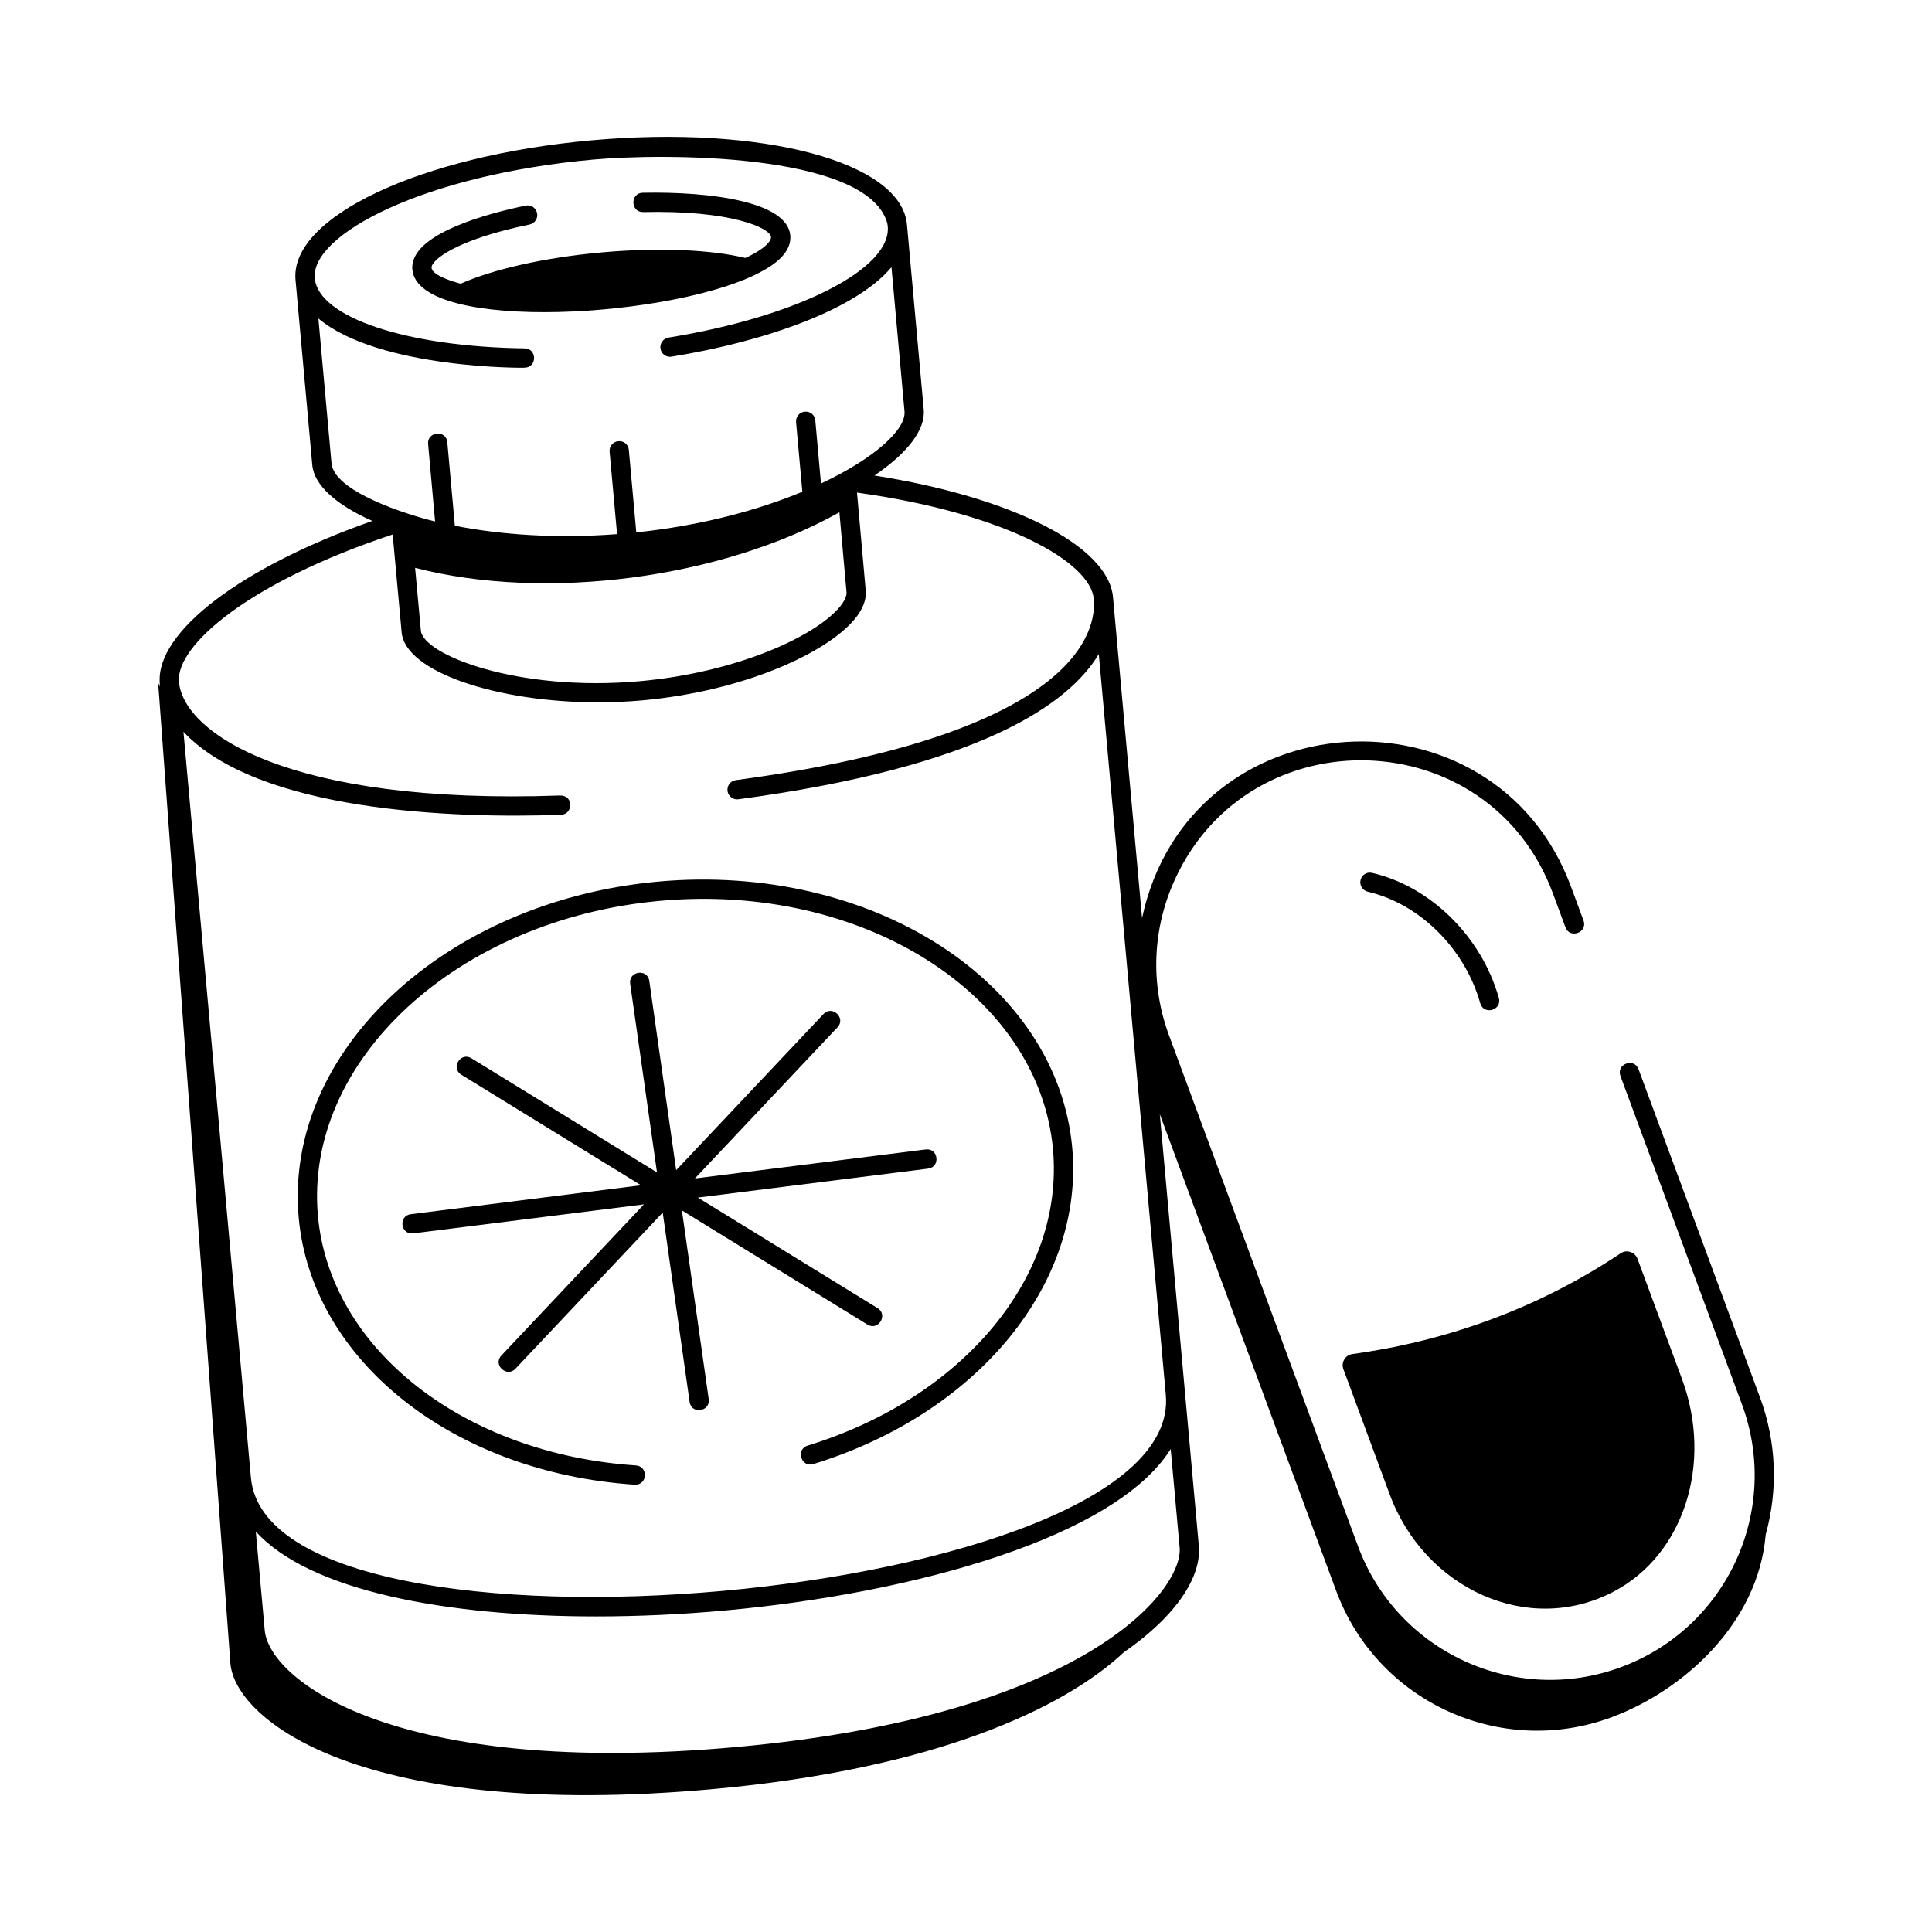<svg width="64" height="64" viewBox="0 0 64 64" fill="none" xmlns="http://www.w3.org/2000/svg">
<path d="M25.295 8.956C25.92 8.608 26.218 8.217 26.179 7.796C26.079 6.687 23.582 6.342 21.293 6.385C20.874 6.393 20.881 7.025 21.3 7.025C21.3 7.025 21.304 7.025 21.306 7.025C24.2 6.957 25.514 7.546 25.542 7.854C25.551 7.956 25.41 8.159 24.981 8.399C24.894 8.449 24.791 8.497 24.689 8.545C23.569 8.272 21.835 8.189 19.919 8.362C18.003 8.535 16.314 8.928 15.261 9.398C15.011 9.331 14.321 9.127 14.296 8.871C14.275 8.635 15.063 7.947 17.542 7.437C17.715 7.402 17.827 7.233 17.791 7.06C17.756 6.887 17.59 6.773 17.414 6.811C16.249 7.05 13.551 7.736 13.66 8.929C13.853 11.057 22.516 10.541 25.295 8.956ZM9.895 40.337C10.323 45.061 15.003 48.781 21.023 49.182C21.03 49.183 21.038 49.183 21.045 49.183C21.455 49.183 21.474 48.571 21.066 48.544C15.361 48.164 10.932 44.688 10.532 40.279C10.067 35.132 15.15 30.45 21.863 29.842C28.565 29.231 34.416 32.928 34.882 38.076C35.26 42.266 31.919 46.3 26.755 47.887C26.354 48.01 26.532 48.621 26.943 48.499C32.399 46.822 35.925 42.512 35.519 38.019C35.021 32.519 28.866 28.568 21.805 29.204C14.741 29.844 9.398 34.838 9.895 40.337Z" fill="black"/>
<path d="M58.491 50.837C58.904 49.348 58.849 47.772 58.303 46.294L54.279 35.421C54.132 35.023 53.532 35.247 53.679 35.643L57.703 46.517C59 50.023 57.218 53.924 53.697 55.227C50.187 56.524 46.284 54.726 44.987 51.222L38.727 34.304C38.099 32.607 38.17 30.765 38.927 29.12C41.424 23.685 49.339 23.916 51.443 29.599L51.856 30.715C52.002 31.115 52.603 30.889 52.456 30.494L52.043 29.378C49.505 22.515 39.4 23.099 37.832 30.412C37.824 30.326 36.807 19.092 36.87 19.782C36.716 18.078 33.511 16.466 28.967 15.752C30.052 15.017 30.66 14.238 30.6 13.572L30.045 7.441C29.857 5.362 25.267 4.138 19.582 4.649C13.903 5.163 9.602 7.195 9.79 9.273L10.345 15.405C10.405 16.07 11.137 16.727 12.334 17.256C8.008 18.775 5.156 20.93 5.292 22.631C5.292 22.635 5.29 22.639 5.291 22.643L5.301 22.751L5.238 22.617L7.633 55.113C7.803 56.985 11.982 60.318 23.607 59.267C31.03 58.595 35.264 56.571 37.223 54.739C38.997 53.509 39.804 52.215 39.713 51.208C39.705 51.121 39.248 46.063 39.256 46.151C38.738 40.43 38.937 42.63 38.42 36.909L44.261 52.694C45.621 56.371 49.705 58.249 53.382 56.888C55.753 56.011 58.246 53.779 58.491 50.837ZM28.042 19.618C28.052 19.744 27.973 19.918 27.814 20.108C27.002 21.083 24.409 22.275 21.207 22.564C17.135 22.932 14.014 21.682 13.942 20.891L13.751 18.81C18.063 19.925 23.871 19.173 27.806 16.97L28.042 19.618ZM10.982 15.347L10.547 10.55C12.559 12.236 17.459 12.19 17.373 12.18C17.794 12.18 17.799 11.546 17.378 11.54C13.467 11.489 10.545 10.512 10.427 9.216C10.296 7.764 14.047 5.793 19.64 5.287C21.995 5.074 28.458 5.07 29.343 7.248C29.377 7.331 29.401 7.414 29.408 7.499C29.536 8.909 26.413 10.493 22.144 11.183C21.969 11.212 21.851 11.376 21.879 11.55C21.907 11.725 22.073 11.845 22.246 11.815C25.316 11.318 28.35 10.264 29.531 8.851L29.963 13.63C30.016 14.221 28.991 15.175 27.196 16.018L27.008 13.927C26.992 13.752 26.849 13.622 26.66 13.637C26.484 13.653 26.354 13.809 26.371 13.985L26.579 16.29C25.118 16.896 23.246 17.408 21.078 17.636L20.831 14.905C20.815 14.729 20.672 14.599 20.483 14.615C20.308 14.631 20.177 14.787 20.194 14.963L20.441 17.693C18.399 17.849 16.566 17.71 15.068 17.416L14.818 14.653C14.78 14.226 14.142 14.293 14.182 14.711L14.413 17.274C13.418 17.032 11.066 16.274 10.982 15.347ZM13.008 17.705L13.305 20.949C13.423 22.25 16.455 23.266 19.811 23.266C20.291 23.266 20.778 23.245 21.263 23.202C24.675 22.894 27.388 21.618 28.306 20.517C28.581 20.187 28.707 19.864 28.678 19.56L28.389 16.317C33.338 17.006 36.123 18.628 36.233 19.84C36.327 20.862 35.748 24.315 24.375 25.843C24.2 25.866 24.077 26.027 24.1 26.202C24.124 26.383 24.293 26.501 24.46 26.477C32.466 25.402 35.396 23.336 36.399 21.668L38.619 46.208C39.236 53.051 8.931 55.767 8.312 48.95C6.929 33.656 7.461 39.538 6.077 24.242C8.553 26.875 14.959 27.123 18.584 26.991C18.979 26.977 19.018 26.357 18.561 26.352C9.561 26.672 6.079 24.278 5.928 22.59C5.819 21.377 8.266 19.279 13.008 17.705ZM24.397 57.872C13.057 58.898 8.919 55.648 8.77 54.008L8.474 50.733C10.265 52.711 14.817 53.546 19.747 53.546C21.149 53.546 22.582 53.479 23.989 53.352C30.335 52.777 36.967 50.908 38.781 48L39.077 51.266C39.203 52.664 35.958 56.826 24.397 57.872Z" fill="black"/>
<path d="M53.693 41.513C51.043 43.282 48.049 44.407 44.792 44.856C44.561 44.888 44.421 45.138 44.5 45.352L46.037 49.506C47.19 52.62 50.618 54.214 53.454 52.724C55.779 51.505 56.752 48.478 55.719 45.684L54.243 41.695C54.163 41.48 53.885 41.381 53.693 41.513ZM49.035 33.233C49.15 33.641 49.765 33.466 49.651 33.059C49.08 31.032 47.394 29.366 45.454 28.916C45.275 28.872 45.109 28.984 45.07 29.155C45.03 29.327 45.137 29.499 45.309 29.539C47.028 29.939 48.525 31.423 49.035 33.233ZM29.07 43.333L23.118 39.671L30.745 38.712C31.162 38.659 31.088 38.023 30.665 38.077L23.02 39.038L27.743 34.031C28.034 33.722 27.567 33.284 27.278 33.592L22.399 38.764L21.509 32.496C21.45 32.073 20.816 32.169 20.875 32.587L21.764 38.838L15.617 35.056C15.254 34.834 14.923 35.381 15.282 35.601L21.234 39.263L13.608 40.222C13.189 40.275 13.267 40.91 13.688 40.857L21.332 39.896L16.609 44.903C16.316 45.213 16.79 45.645 17.074 45.342L21.953 40.169L22.844 46.438C22.904 46.865 23.536 46.763 23.477 46.348L22.589 40.096L28.735 43.878C29.098 44.099 29.43 43.553 29.07 43.333Z" fill="black"/>
</svg>
